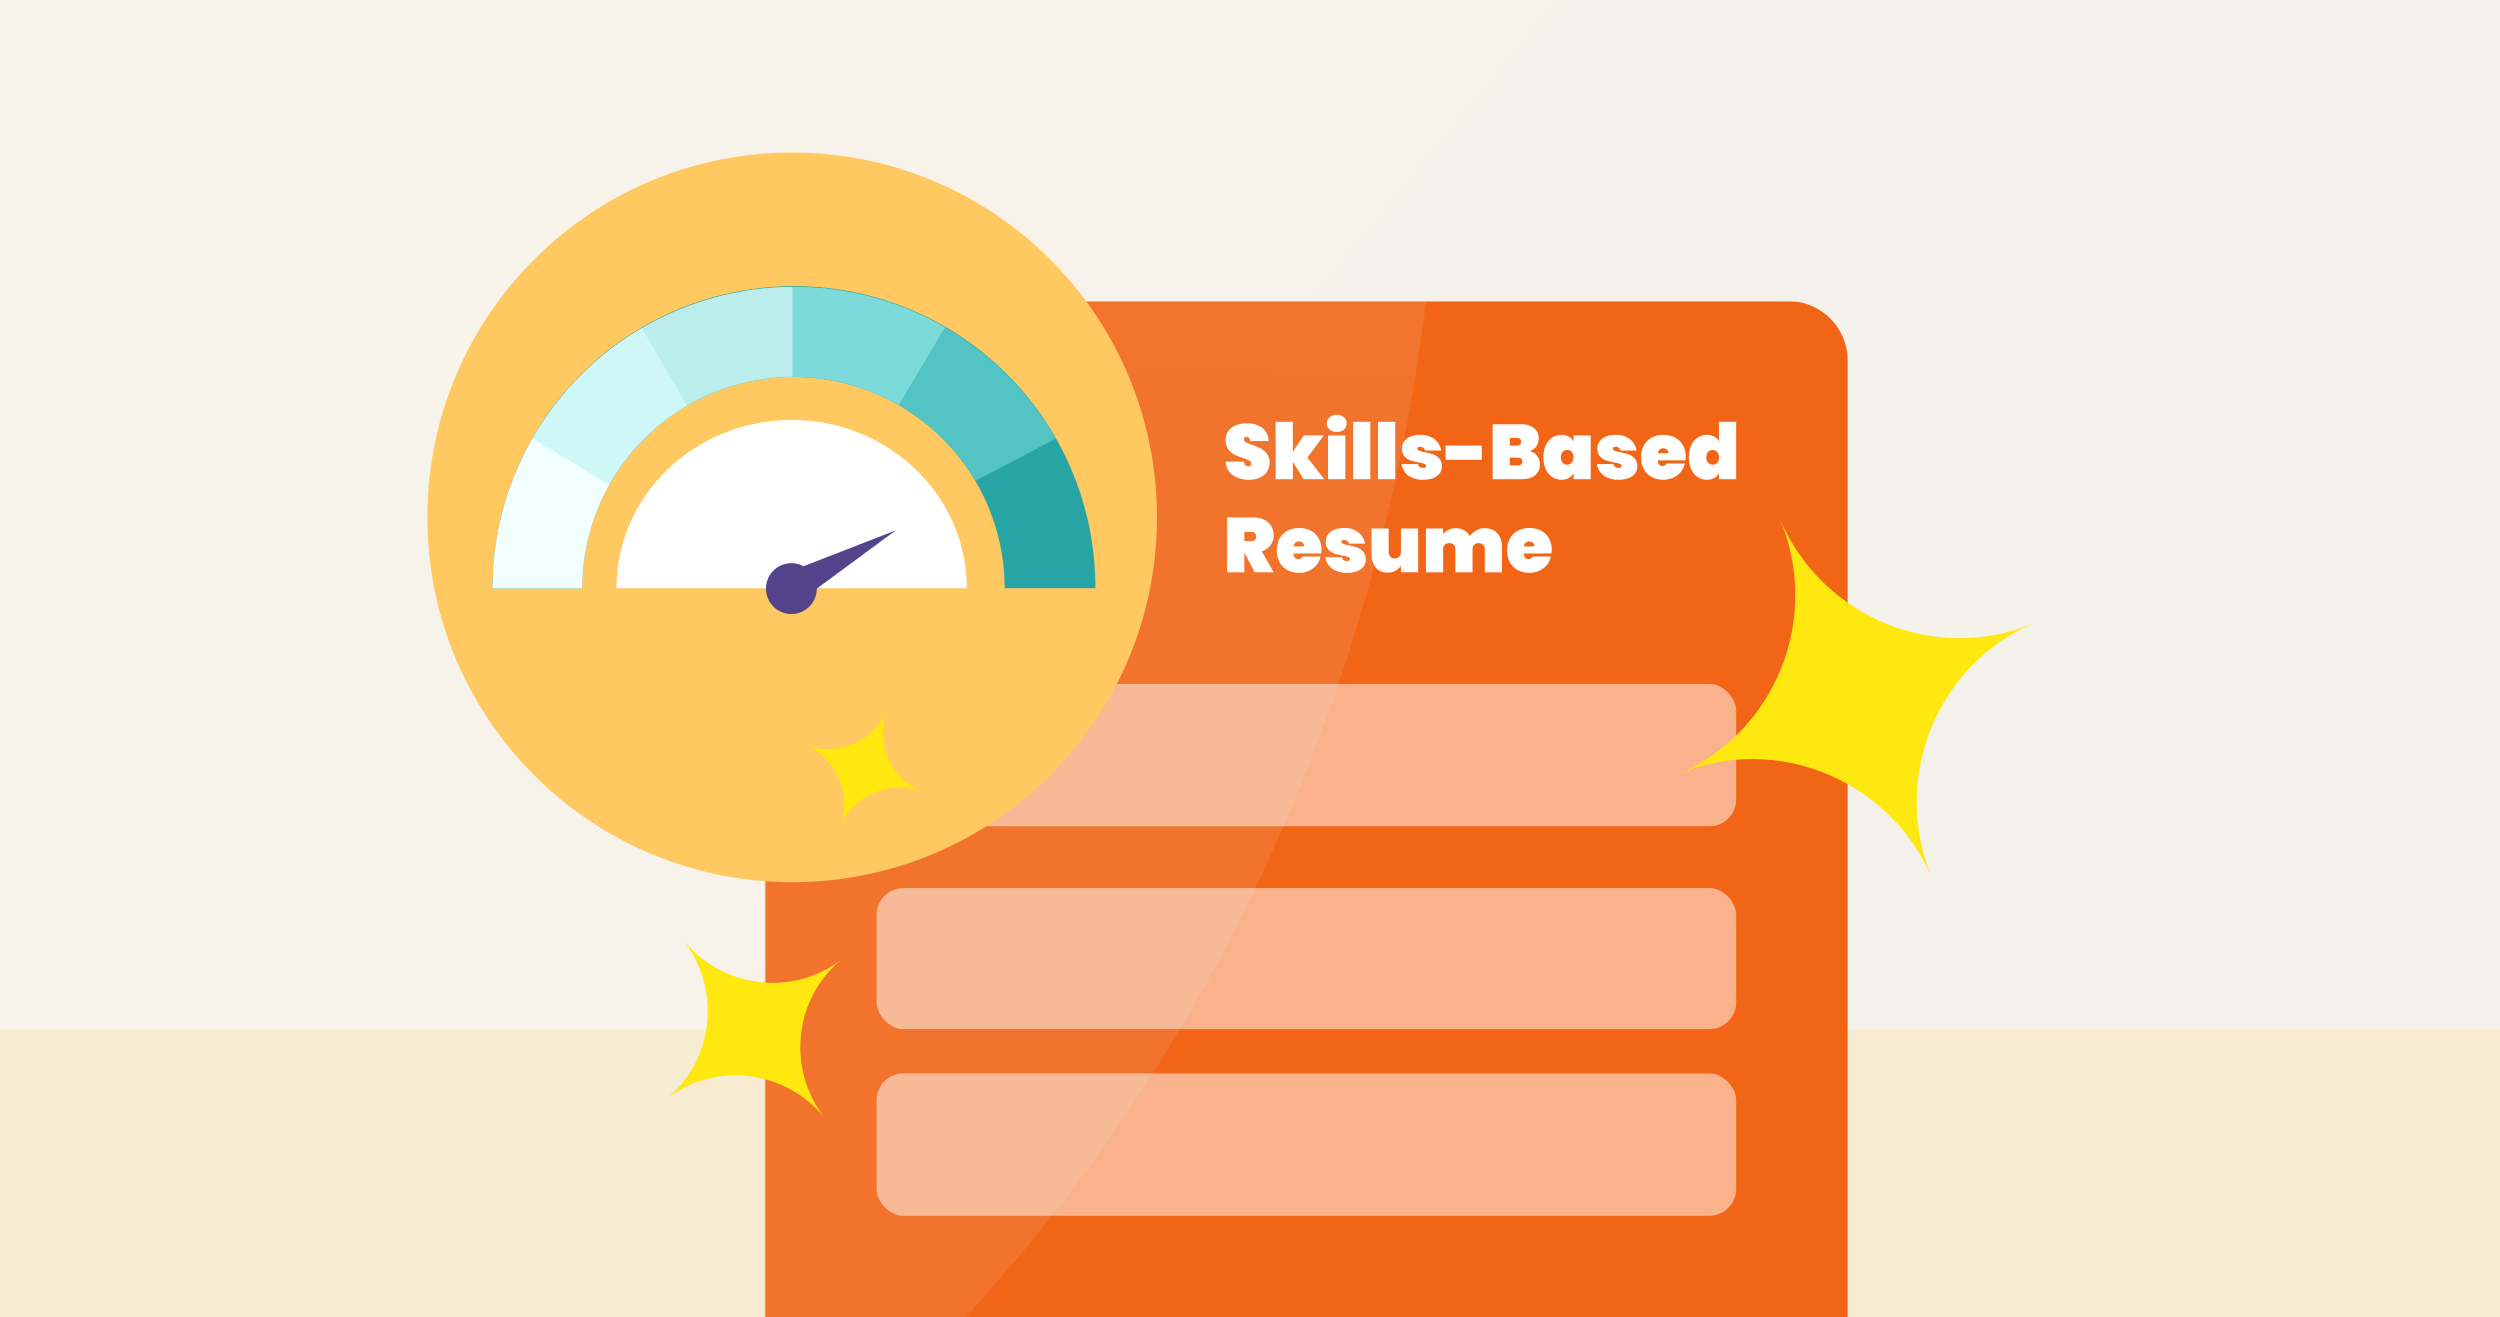 <svg id="Слой_1" data-name="Слой 1" xmlns="http://www.w3.org/2000/svg" xmlns:xlink="http://www.w3.org/1999/xlink" viewBox="0 0 1300 685">
  <rect x="0" y="0" width="1300" height="685" fill="#333333" stroke="none"/>
  <defs>
    <clipPath id="clip-path">
      <rect width="1300" height="685" style="fill: none"/>
    </clipPath>
    <linearGradient id="Безымянный_градиент_4" data-name="Безымянный градиент 4" x1="214.001" y1="3461.382" x2="940.593" y2="2862.384" gradientTransform="matrix(1, 0, 0, -1, 0, 3444.447)" gradientUnits="userSpaceOnUse">
      <stop offset="0" stop-color="#f9f4ea"/>
      <stop offset="1" stop-color="#f4f1eb"/>
    </linearGradient>
    <clipPath id="clip-path-2">
      <rect x="397.538" y="156.59" width="563.465" height="734.211" style="fill: none"/>
    </clipPath>
    <mask id="mask" x="-2532.806" y="-1676.435" width="3544.829" height="3135.479" maskUnits="userSpaceOnUse">
      <g id="mask0">
        <path d="M428.648,156.59H981.13a30.894,30.894,0,0,1,30.894,30.894v733.149a30.894,30.894,0,0,1-30.894,30.894H428.648a30.894,30.894,0,0,1-30.894-30.894V187.484A30.894,30.894,0,0,1,428.648,156.59Z" style="fill: #a8e1e1"/>
      </g>
    </mask>
    <linearGradient id="Безымянный_градиент_5" data-name="Безымянный градиент 5" x1="-800.21" y1="5287.545" x2="-988.194" y2="886.428" gradientTransform="matrix(1, 0, 0, -1, 0, 3444.447)" gradientUnits="userSpaceOnUse">
      <stop offset="0.113" stop-color="#fff"/>
      <stop offset="0.714" stop-color="#ededed"/>
    </linearGradient>
    <clipPath id="clip-path-3">
      <rect x="1505.053" y="378.782" width="158.461" height="206.48" style="fill: none"/>
    </clipPath>
    <mask id="mask-2" x="680.963" y="-136.712" width="983.272" height="881.778" maskUnits="userSpaceOnUse"/>
    <linearGradient id="Безымянный_градиент_10" data-name="Безымянный градиент 10" x1="1168.214" y1="3628.03" x2="1115.349" y2="2390.324" xlink:href="#Безымянный_градиент_5"/>
    <clipPath id="clip-path-4">
      <rect x="1504.253" y="117.688" width="158.461" height="206.48" style="fill: none"/>
    </clipPath>
    <mask id="mask-3" x="1190.328" y="-167.294" width="483.087" height="490.91" maskUnits="userSpaceOnUse"/>
    <linearGradient id="Безымянный_градиент_10-2" data-name="Безымянный градиент 10" x1="1445.393" y1="3636.277" x2="1417.719" y2="2988.365" xlink:href="#Безымянный_градиент_5"/>
  </defs>
  <title>illustration 1-5</title>
  <g style="clip-path: url(#clip-path)">
    <g>
      <rect width="1300" height="685" style="fill: url(#Безымянный_градиент_4)"/>
      <rect y="535.128" width="1300" height="149.872" style="fill: #f7ecd2"/>
      <g>
        <g>
          <g style="clip-path: url(#clip-path-2)">
            <g style="mask: url(#mask)">
              <g>
                <path d="M426.662,156.59H929.887a30.894,30.894,0,0,1,30.894,30.894V920.486a30.894,30.894,0,0,1-30.894,30.894H426.662a30.894,30.894,0,0,1-30.894-30.894V187.484a30.894,30.894,0,0,1,30.894-30.894Z" style="fill: #f26516"/>
                <path d="M-2133.585,1306.753c-269.747-174.26-434.642-523.054-392.744-835.242,44.042-313.995,292.913-591.56,431.31-919.06,136.441-327.68,160.627-707.455,354.457-945.976,194.018-240.505,557.862-341.746,858.681-248.683,298.675,94.872,530.212,385.676,811.959,625,281.744,239.331,611.37,430.975,746.219,717.073C811.147-14.035,750.864,370.49,551.493,626.511c-199.549,258.003-538.185,387.509-840.365,508.3-300.395,122.941-562.187,235.364-882.254,290.553C-1489.413,1482.71-1863.838,1481.006-2133.585,1306.753Z" style="opacity: 0.1;isolation: isolate;fill: url(#Безымянный_градиент_5)"/>
              </g>
            </g>
          </g>
          <rect x="455.831" y="355.637" width="446.983" height="74.031" rx="13.968" style="fill: #fff;opacity: 0.5;isolation: isolate"/>
          <rect x="455.831" y="461.795" width="446.983" height="73.333" rx="13.968" style="fill: #fff;opacity: 0.5;isolation: isolate"/>
          <rect x="455.831" y="558.176" width="446.983" height="74.031" rx="13.968" style="fill: #fff;opacity: 0.5;isolation: isolate"/>
        </g>
        <g>
          <path d="M658.905,245.186a8.673,8.673,0,0,1-3.691,3.126,13.339,13.339,0,0,1-5.77,1.15,14.089,14.089,0,0,1-8.453-2.4,8.842,8.842,0,0,1-3.611-7.041h9.521q.201,2.462,2.179,2.461a1.647,1.647,0,0,0,1.11-.363,1.306,1.306,0,0,0,.423-1.049,1.777,1.777,0,0,0-1.029-1.594,20.29,20.29,0,0,0-3.329-1.352,30.957,30.957,0,0,1-4.499-1.815,9.001,9.001,0,0,1-3.126-2.744,8.79,8.79,0,0,1,.101-9.461,8.846,8.846,0,0,1,3.914-2.966,14.734,14.734,0,0,1,5.588-1.008,12.83,12.83,0,0,1,8.15,2.38,8.98,8.98,0,0,1,3.309,6.859h-9.643q-.202-2.26-1.856-2.26a1.297,1.297,0,0,0-.928.343,1.35,1.35,0,0,0-.363,1.029,1.725,1.725,0,0,0,1.029,1.513,21.087,21.087,0,0,0,3.208,1.352,34.473,34.473,0,0,1,4.539,1.917,9.335,9.335,0,0,1,3.147,2.784,7.727,7.727,0,0,1,1.352,4.701A8.028,8.028,0,0,1,658.905,245.186Z" style="fill: #fff"/>
          <path d="M677.888,249.181l-5.608-9.078v9.078h-8.957v-29.856h8.957v15.614l5.688-8.513h10.41l-8.513,11.458L688.58,249.181Z" style="fill: #fff"/>
          <path d="M691.363,217.005a5.397,5.397,0,0,1,3.752-1.271,5.339,5.339,0,0,1,3.712,1.271,4.132,4.132,0,0,1,1.412,3.208,4.026,4.026,0,0,1-1.412,3.147,5.391,5.391,0,0,1-3.712,1.25,5.45,5.45,0,0,1-3.752-1.25,4.023,4.023,0,0,1-1.412-3.147A4.128,4.128,0,0,1,691.363,217.005Zm8.19,9.421v22.755h-8.957V226.426Z" style="fill: #fff"/>
          <path d="M712.545,219.325v29.856h-8.957v-29.856Z" style="fill: #fff"/>
          <path d="M725.536,219.325v29.856h-8.957v-29.856Z" style="fill: #fff"/>
          <path d="M745.93,228.382a9.8,9.8,0,0,1,3.49,5.911h-8.352a2.52,2.52,0,0,0-2.743-1.937q-1.251,0-1.251.968,0,.686.908,1.049a18.316,18.316,0,0,0,2.885.767,28.548,28.548,0,0,1,4.418,1.15,7.717,7.717,0,0,1,3.167,2.159,5.902,5.902,0,0,1,1.332,4.075,6.005,6.005,0,0,1-1.129,3.591,7.351,7.351,0,0,1-3.309,2.461,13.53,13.53,0,0,1-5.124.887,13.107,13.107,0,0,1-7.827-2.098,9.019,9.019,0,0,1-3.591-6.052h8.594q.242,1.978,2.784,1.977,1.371,0,1.372-.968a1.212,1.212,0,0,0-.928-1.129,17.166,17.166,0,0,0-2.986-.727,32.372,32.372,0,0,1-4.337-1.129,7.184,7.184,0,0,1-3.006-2.058,5.797,5.797,0,0,1-1.291-3.995,6.408,6.408,0,0,1,1.089-3.671,7.239,7.239,0,0,1,3.228-2.542,13.05,13.05,0,0,1,5.205-.928A11.414,11.414,0,0,1,745.93,228.382Z" style="fill: #fff"/>
          <path d="M770.52,231.711v7.383H751.72v-7.383Z" style="fill: #fff"/>
          <path d="M799.307,237.017a6.955,6.955,0,0,1,1.432,4.337,7.066,7.066,0,0,1-2.481,5.79q-2.481,2.038-7.121,2.038H776.168v-28.565h14.565a11.111,11.111,0,0,1,6.859,1.896,6.511,6.511,0,0,1,2.501,5.527,6.737,6.737,0,0,1-1.311,4.216,6.224,6.224,0,0,1-3.49,2.28A6.811,6.811,0,0,1,799.307,237.017Zm-14.182-5.265h3.47a2.78,2.78,0,0,0,1.795-.484,1.828,1.828,0,0,0,.585-1.493,1.943,1.943,0,0,0-.585-1.553,2.699,2.699,0,0,0-1.795-.504h-3.47Zm5.87,9.784a1.818,1.818,0,0,0,.585-1.513q0-2.057-2.38-2.058h-4.075V241.999h4.075A2.866,2.866,0,0,0,790.996,241.535Z" style="fill: #fff"/>
          <path d="M815.788,227.051a6.162,6.162,0,0,1,2.461,2.481v-3.106h8.917v22.755h-8.917v-3.106a6.158,6.158,0,0,1-2.461,2.481,7.694,7.694,0,0,1-3.833.908,8.611,8.611,0,0,1-4.801-1.392,9.391,9.391,0,0,1-3.369-4.035,16.404,16.404,0,0,1,0-12.467,9.391,9.391,0,0,1,3.369-4.035A8.607,8.607,0,0,1,811.955,226.143,7.7,7.7,0,0,1,815.788,227.051ZM812.56,234.979a4.763,4.763,0,0,0,0,5.648,3.313,3.313,0,0,0,4.761,0,4.763,4.763,0,0,0,0-5.648,3.313,3.313,0,0,0-4.761,0Z" style="fill: #fff"/>
          <path d="M847.56,228.382a9.8,9.8,0,0,1,3.49,5.911h-8.352a2.52,2.52,0,0,0-2.743-1.937q-1.251,0-1.251.968,0,.686.908,1.049a18.316,18.316,0,0,0,2.885.767,28.548,28.548,0,0,1,4.418,1.15,7.717,7.717,0,0,1,3.167,2.159,5.902,5.902,0,0,1,1.332,4.075,6.005,6.005,0,0,1-1.129,3.591,7.351,7.351,0,0,1-3.309,2.461,13.53,13.53,0,0,1-5.124.887,13.107,13.107,0,0,1-7.827-2.098,9.019,9.019,0,0,1-3.591-6.052h8.594q.242,1.978,2.784,1.977,1.371,0,1.372-.968a1.212,1.212,0,0,0-.928-1.129,17.166,17.166,0,0,0-2.986-.727,32.372,32.372,0,0,1-4.337-1.129,7.184,7.184,0,0,1-3.006-2.058,5.797,5.797,0,0,1-1.291-3.995,6.408,6.408,0,0,1,1.089-3.671,7.239,7.239,0,0,1,3.228-2.542,13.051,13.051,0,0,1,5.205-.928A11.414,11.414,0,0,1,847.56,228.382Z" style="fill: #fff"/>
          <path d="M876.387,239.376H862.064a3.582,3.582,0,0,0,.767,2.32,2.33,2.33,0,0,0,1.695.625,2.178,2.178,0,0,0,2.098-1.332h9.481a9.862,9.862,0,0,1-2.038,4.337,10.941,10.941,0,0,1-3.914,3.026,12.024,12.024,0,0,1-5.184,1.109,12.591,12.591,0,0,1-6.032-1.412,10.036,10.036,0,0,1-4.116-4.055,13.763,13.763,0,0,1,0-12.386,10.047,10.047,0,0,1,4.116-4.055,12.602,12.602,0,0,1,6.032-1.412,12.743,12.743,0,0,1,6.031,1.392,10.019,10.019,0,0,1,4.116,3.974,12.095,12.095,0,0,1,1.472,6.092A8.369,8.369,0,0,1,876.387,239.376Zm-8.876-3.671a2.395,2.395,0,0,0-.726-1.917,2.686,2.686,0,0,0-1.815-.625,2.603,2.603,0,0,0-2.824,2.542Z" style="fill: #fff"/>
          <path d="M891.415,227.051a6.189,6.189,0,0,1,2.441,2.481V219.325h8.957v29.856h-8.957v-3.106a6.185,6.185,0,0,1-2.441,2.481,7.579,7.579,0,0,1-3.812.908,8.611,8.611,0,0,1-4.801-1.392,9.391,9.391,0,0,1-3.369-4.035,16.404,16.404,0,0,1,0-12.467,9.391,9.391,0,0,1,3.369-4.035A8.607,8.607,0,0,1,887.603,226.143,7.584,7.584,0,0,1,891.415,227.051Zm-3.208,7.928a4.763,4.763,0,0,0,0,5.648,3.313,3.313,0,0,0,4.761,0,4.763,4.763,0,0,0,0-5.648,3.313,3.313,0,0,0-4.761,0Z" style="fill: #fff"/>
          <path d="M652.47,297.596l-5.406-10.248v10.248h-8.957V269.031h13.314a13.15,13.15,0,0,1,5.931,1.23,8.555,8.555,0,0,1,3.692,3.349,9.347,9.347,0,0,1,1.23,4.781,8.495,8.495,0,0,1-1.594,5.083,8.761,8.761,0,0,1-4.579,3.188l6.213,10.934Zm-5.406-16.219h3.55a2.802,2.802,0,0,0,1.937-.585,2.813,2.813,0,0,0-.02-3.611,2.647,2.647,0,0,0-1.917-.646h-3.55Z" style="fill: #fff"/>
          <path d="M686.966,287.791H672.643a3.582,3.582,0,0,0,.767,2.32,2.33,2.33,0,0,0,1.695.625,2.178,2.178,0,0,0,2.098-1.332h9.481a9.862,9.862,0,0,1-2.038,4.337,10.941,10.941,0,0,1-3.914,3.026,12.024,12.024,0,0,1-5.184,1.109,12.591,12.591,0,0,1-6.032-1.412,10.036,10.036,0,0,1-4.116-4.055,13.763,13.763,0,0,1,0-12.386,10.047,10.047,0,0,1,4.116-4.055,12.602,12.602,0,0,1,6.032-1.412,12.743,12.743,0,0,1,6.031,1.392,10.019,10.019,0,0,1,4.116,3.974,12.095,12.095,0,0,1,1.472,6.092A8.369,8.369,0,0,1,686.966,287.791Zm-8.876-3.671a2.395,2.395,0,0,0-.726-1.917,2.686,2.686,0,0,0-1.815-.625,2.603,2.603,0,0,0-2.824,2.542Z" style="fill: #fff"/>
          <path d="M706.352,276.797a9.8,9.8,0,0,1,3.49,5.911h-8.352a2.52,2.52,0,0,0-2.743-1.937q-1.251,0-1.251.968,0,.686.908,1.049a18.316,18.316,0,0,0,2.885.767,28.548,28.548,0,0,1,4.418,1.15,7.717,7.717,0,0,1,3.167,2.159,5.902,5.902,0,0,1,1.332,4.075,6.005,6.005,0,0,1-1.129,3.591,7.351,7.351,0,0,1-3.309,2.461,13.53,13.53,0,0,1-5.124.887,13.107,13.107,0,0,1-7.827-2.098A9.019,9.019,0,0,1,689.225,289.728h8.594q.242,1.978,2.784,1.977,1.371,0,1.372-.968a1.212,1.212,0,0,0-.928-1.129,17.166,17.166,0,0,0-2.986-.727,32.372,32.372,0,0,1-4.337-1.129,7.184,7.184,0,0,1-3.006-2.058,5.797,5.797,0,0,1-1.291-3.995,6.408,6.408,0,0,1,1.089-3.671,7.24,7.24,0,0,1,3.228-2.542,13.051,13.051,0,0,1,5.205-.928A11.414,11.414,0,0,1,706.352,276.797Z" style="fill: #fff"/>
          <path d="M737.438,274.841v22.755h-8.957v-3.47a8.081,8.081,0,0,1-2.804,2.623,8.242,8.242,0,0,1-4.176,1.009,7.542,7.542,0,0,1-6.112-2.623,10.701,10.701,0,0,1-2.199-7.101V274.841h8.916v12.063a3.646,3.646,0,0,0,.867,2.562,3.337,3.337,0,0,0,4.66,0,3.701,3.701,0,0,0,.847-2.562V274.841Z" style="fill: #fff"/>
          <path d="M778.611,277.302a10.114,10.114,0,0,1,2.4,7.101v13.193h-8.916V285.532a2.999,2.999,0,0,0-.867-2.279,3.695,3.695,0,0,0-4.66,0,3.038,3.038,0,0,0-.847,2.279v12.063h-8.917V285.532a2.999,2.999,0,0,0-.867-2.279,3.695,3.695,0,0,0-4.66,0,3.038,3.038,0,0,0-.847,2.279v12.063h-8.957V274.841h8.957v3.066a7.1,7.1,0,0,1,2.643-2.34,8.285,8.285,0,0,1,3.934-.888,8.724,8.724,0,0,1,4.357,1.069,8.014,8.014,0,0,1,3.026,3.006,10.234,10.234,0,0,1,3.188-2.925,8.22,8.22,0,0,1,4.277-1.15A8.701,8.701,0,0,1,778.611,277.302Z" style="fill: #fff"/>
          <path d="M806.711,287.791H792.388a3.582,3.582,0,0,0,.767,2.32,2.33,2.33,0,0,0,1.695.625,2.178,2.178,0,0,0,2.098-1.332h9.481a9.862,9.862,0,0,1-2.038,4.337,10.941,10.941,0,0,1-3.914,3.026,12.024,12.024,0,0,1-5.184,1.109,12.591,12.591,0,0,1-6.032-1.412,10.036,10.036,0,0,1-4.116-4.055,13.763,13.763,0,0,1,0-12.386,10.047,10.047,0,0,1,4.116-4.055,12.602,12.602,0,0,1,6.032-1.412,12.743,12.743,0,0,1,6.031,1.392,10.019,10.019,0,0,1,4.116,3.974,12.095,12.095,0,0,1,1.472,6.092A8.369,8.369,0,0,1,806.711,287.791Zm-8.876-3.671a2.395,2.395,0,0,0-.726-1.917,2.686,2.686,0,0,0-1.815-.625,2.603,2.603,0,0,0-2.824,2.542Z" style="fill: #fff"/>
        </g>
        <path d="M348.881,480.807l6.173,7.76c20.371,25.606,16.296,63.077-9.054,83.259,25.35-20.182,62.76-15.748,83.134,9.862l6.173,7.76-6.173-7.76c-20.374-25.61-16.294-63.076,9.055-83.258-25.35,20.182-62.764,15.743-83.135-9.863Z" style="fill: #ffe710"/>
        <path d="M918.859,254.161l6.607,15.589c21.81,51.439-2.034,111.216-52.963,132.827,50.929-21.611,110.446,2.79,132.257,54.237l6.607,15.589-6.607-15.589c-21.81-51.447,2.034-111.217,52.964-132.827-50.93,21.611-110.447-2.798-132.257-54.237Z" style="fill: #ffe710"/>
        <g>
          <circle cx="411.935" cy="269.031" r="189.702" style="fill: #ffc860"/>
          <g>
            <path d="M256.26,305.875a156.675,156.675,0,1,1,313.349,0H522.403a109.876,109.876,0,1,0-219.752,0Z" style="fill: #26a5a4;fill-rule: evenodd"/>
            <path d="M412.935,149.201A156.675,156.675,0,0,0,256.26,305.875h46.392a109.889,109.889,0,0,1,204.552-55.794l41.782-21.96A156.618,156.618,0,0,0,412.935,149.201Z" style="fill: #53c4c3;fill-rule: evenodd"/>
            <path d="M412.935,149.201A156.675,156.675,0,0,0,256.26,305.875h46.392a109.905,109.905,0,0,1,164.698-95.244l24.02-40.414A155.95,155.95,0,0,0,412.935,149.201Z" style="fill: #7cdbda;fill-rule: evenodd"/>
            <path d="M412.121,196a109.876,109.876,0,0,0-109.469,109.875h-46.392A156.675,156.675,0,0,1,412.121,149.203Z" style="fill: #baedec;fill-rule: evenodd"/>
            <path d="M333.862,170.589l23.395,40.303a109.829,109.829,0,0,0-54.606,94.984h-46.392A156.606,156.606,0,0,1,333.862,170.589Z" style="fill: #cef7f6;fill-rule: evenodd"/>
            <path d="M276.954,227.999l39.764,24.047a109.378,109.378,0,0,0-14.067,53.829h-46.392A155.955,155.955,0,0,1,276.954,227.999Z" style="fill: #f1ffff;fill-rule: evenodd"/>
            <path d="M411.653,218.382c-50.31,0-91.095,39.172-91.095,87.494H502.748C502.748,257.554,461.963,218.382,411.653,218.382Z" style="fill: #fff"/>
            <path d="M424.736,306.079a13.218,13.218,0,1,1-6.918-11.628l48.02-18.69Z" style="fill: #53438b"/>
          </g>
        </g>
        <path d="M463.596,363.282l-2.076,5.183A33.45,33.45,0,0,1,418.258,387.219a33.413,33.413,0,0,1,18.324,43.425l-2.076,5.182,2.076-5.182a33.454,33.454,0,0,1,43.266-18.753,33.421,33.421,0,0,1-18.327-43.427Z" style="fill: #ffe710"/>
      </g>
    </g>
  </g>
  <g>
    <g style="clip-path: url(#clip-path-3)">
      <g style="mask: url(#mask-2)">
        <path d="M793.235,702.238c-75.86-49.005-122.233-147.096-110.45-234.892,12.385-88.303,82.374-166.362,121.297-258.464C842.451,116.731,849.252,9.928,903.764-57.151c54.561-67.637,156.885-96.108,241.483-69.936,83.996,26.68,149.111,108.461,228.344,175.767,79.234,67.305,171.933,121.2,209.856,201.659,37.923,80.459,20.97,188.597-35.098,260.598-56.118,72.558-151.352,108.978-236.333,142.946-84.478,34.575-158.1,66.192-248.114,81.712C974.393,751.721,869.095,751.243,793.235,702.238Z" style="opacity: 0.4;isolation: isolate;fill: url(#Безымянный_градиент_10)"/>
      </g>
    </g>
    <g style="clip-path: url(#clip-path-4)">
      <g style="mask: url(#mask-3)">
        <path d="M1249.099,271.876c-39.711-25.653-63.986-77.001-57.817-122.96,6.483-46.225,43.121-87.086,63.496-135.3,20.086-48.239,23.646-104.147,52.181-139.261,28.562-35.406,82.125-50.31,126.411-36.61,43.97,13.966,78.055,56.777,119.533,92.009s90.003,63.445,109.855,105.564c19.852,42.118,10.978,98.726-18.373,136.416-29.376,37.983-79.229,57.047-123.715,74.829-44.222,18.1-82.762,34.65-129.882,42.774C1343.932,297.78,1288.811,297.53,1249.099,271.876Z" style="opacity: 0.4;isolation: isolate;fill: url(#Безымянный_градиент_10-2)"/>
      </g>
    </g>
  </g>
</svg>
